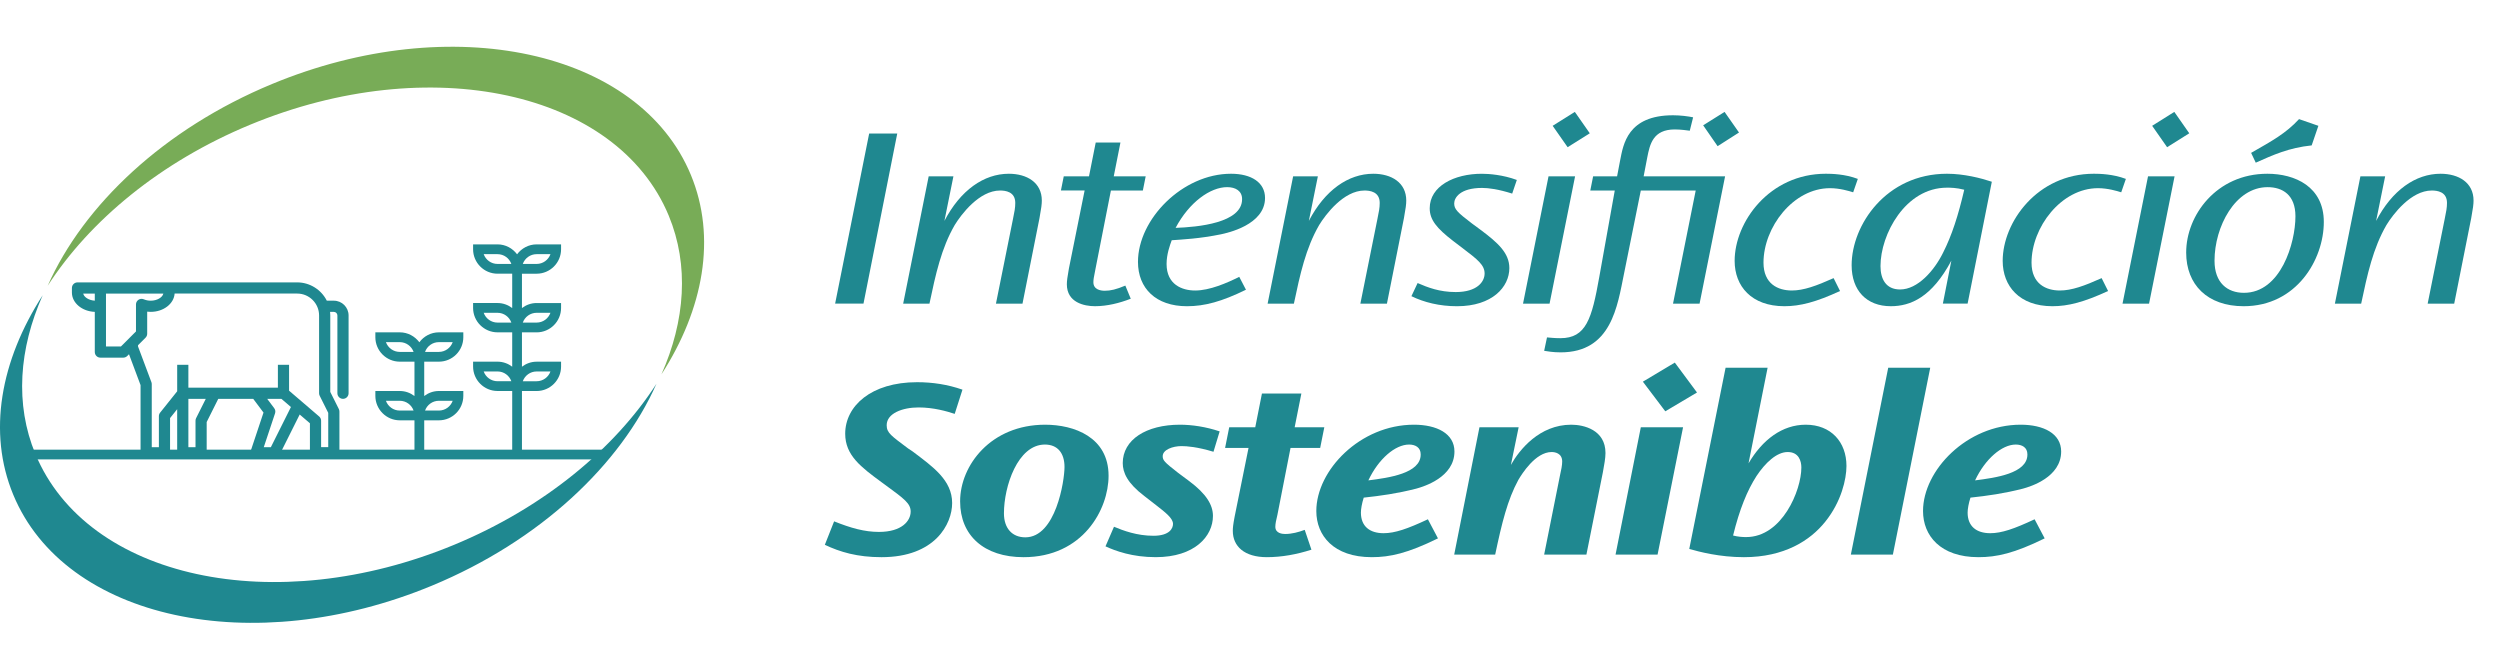 <?xml version="1.0" encoding="utf-8"?>
<!-- Generator: Adobe Illustrator 16.0.0, SVG Export Plug-In . SVG Version: 6.00 Build 0)  -->
<!DOCTYPE svg PUBLIC "-//W3C//DTD SVG 1.1//EN" "http://www.w3.org/Graphics/SVG/1.1/DTD/svg11.dtd">
<svg version="1.1" id="Layer_1" xmlns:x="http://ns.adobe.com/Extensibility/1.0/" xmlns:i="http://ns.adobe.com/AdobeIllustrator/10.0/" xmlns:graph="http://ns.adobe.com/Graphs/1.0/"
	 xmlns="http://www.w3.org/2000/svg" xmlns:xlink="http://www.w3.org/1999/xlink" x="0px" y="0px" width="280px" height="74.996px"
	 viewBox="0 0 280 74.996" enable-background="new 0 0 280 74.996" xml:space="preserve">
<rect x="-809.314" y="29.388" fill="none" width="822.047" height="264.514"/>
<g>
	<polygon fill="#1F8890" points="100.491,14.958 96.71,34.007 93.534,34.007 97.346,14.958 	"/>
	<path fill="#1F8890" d="M106.783,19.749l-1.009,4.992c1.79-3.433,4.416-5.281,7.216-5.281c2.021,0,3.694,0.981,3.694,3.002
		c0,0.405-0.058,0.867-0.26,1.963l-1.905,9.583h-2.973l1.905-9.467c0.174-0.836,0.259-1.27,0.259-1.817
		c0-1.27-1.125-1.386-1.702-1.386c-2.34,0-4.359,2.685-5.081,3.867c-1.501,2.599-2.136,5.515-2.828,8.804h-2.944l2.857-14.258
		H106.783z"/>
	<path fill="#1F8890" d="M125.489,15.968l-0.749,3.781h3.577L128,21.336h-3.578l-1.732,8.804c-0.202,0.952-0.23,1.241-0.23,1.472
		c0,0.837,0.837,0.952,1.271,0.952c0.664,0,1.271-0.145,2.308-0.577l0.606,1.471c-1.27,0.492-2.654,0.837-4.011,0.837
		c-1.185,0-3.146-0.405-3.146-2.453c0-0.375,0.058-0.808,0.229-1.762l1.762-8.745h-2.655l0.318-1.587h2.827l0.752-3.781H125.489z"/>
	<path fill="#1F8890" d="M139.547,32.45c-2.714,1.327-4.619,1.847-6.61,1.847c-3.464,0-5.484-1.991-5.484-4.965
		c0-4.792,4.993-9.872,10.421-9.872c2.28,0,3.81,0.981,3.81,2.713c0,3.03-4.272,3.926-4.936,4.07
		c-2.396,0.491-4.329,0.578-5.514,0.664c-0.201,0.548-0.577,1.559-0.577,2.656c0,2.31,1.732,2.974,3.204,2.974
		c1.616,0,3.55-0.837,4.936-1.53L139.547,32.45z M139.113,22.289c0-0.896-0.722-1.329-1.674-1.329c-1.876,0-4.243,1.676-5.772,4.562
		c2.481-0.086,7.446-0.548,7.446-3.205V22.289z"/>
	<path fill="#1F8890" d="M147.601,19.749l-1.01,4.992c1.79-3.433,4.416-5.281,7.216-5.281c2.021,0,3.694,0.981,3.694,3.002
		c0,0.405-0.058,0.867-0.259,1.963l-1.906,9.583h-2.974l1.906-9.467c0.174-0.836,0.26-1.27,0.26-1.817
		c0-1.27-1.126-1.386-1.703-1.386c-2.339,0-4.357,2.685-5.08,3.867c-1.501,2.599-2.137,5.515-2.829,8.804h-2.942l2.857-14.258
		H147.601z"/>
	<path fill="#1F8890" d="M169.365,21.683c-1.558-0.491-2.626-0.635-3.377-0.635c-2.453,0-3.117,1.097-3.117,1.732
		c0,0.635,0.317,0.981,1.991,2.251l0.982,0.723c1.934,1.443,3.203,2.598,3.203,4.272c0,2.107-1.904,4.271-5.859,4.271
		c-1.963,0-3.693-0.434-5.109-1.125l0.693-1.471c1.125,0.489,2.453,1.009,4.271,1.009c2.396,0,3.233-1.154,3.233-2.079
		c0-0.951-0.778-1.558-2.452-2.829l-1.098-0.836c-1.791-1.386-2.598-2.337-2.598-3.637c0-2.482,2.741-3.868,5.831-3.868
		c0.807,0,2.365,0.116,3.926,0.693L169.365,21.683z"/>
	<path fill="#1F8890" d="M176.409,19.749l-2.858,14.258h-2.972l2.856-14.258H176.409z M178.055,14.929l-2.481,1.558l-1.676-2.396
		l2.483-1.559L178.055,14.929z"/>
	<path fill="#1F8890" d="M181.895,30.631c-0.75,3.665-1.413,8.833-7.101,8.833c-0.894,0-1.443-0.116-1.848-0.173l0.318-1.502
		c0.346,0.028,0.837,0.087,1.5,0.087c2.888,0,3.521-2.166,4.358-6.871l1.732-9.669h-2.742l0.317-1.587h2.684l0.347-1.818
		c0.347-1.733,0.809-5.021,5.918-5.021c0.838,0,1.702,0.115,2.251,0.23l-0.375,1.5c-0.26-0.027-0.952-0.144-1.675-0.144
		c-2.453,0-2.799,1.675-3.088,3.146l-0.404,2.107h9.122l-2.858,14.258h-2.973l2.541-12.671h-6.149L181.895,30.631z M194.768,14.842
		l-2.396,1.53l-1.617-2.337l2.396-1.502L194.768,14.842z"/>
	<path fill="#1F8890" d="M207.556,21.538c-0.462-0.145-1.501-0.462-2.597-0.462c-4.128,0-7.448,4.388-7.448,8.342
		c0,2.397,1.646,3.118,3.176,3.118c1.326,0,2.741-0.52,4.677-1.386l0.72,1.443c-2.683,1.241-4.475,1.703-6.233,1.703
		c-3.696,0-5.571-2.25-5.571-5.08c0-4.33,3.868-9.757,10.218-9.757c0.635,0,2.137,0.03,3.579,0.578L207.556,21.538z"/>
	<path fill="#1F8890" d="M220.372,34.007h-2.771l0.952-4.819c-2.193,4.127-4.589,5.108-6.783,5.108c-2.713,0-4.387-1.76-4.387-4.589
		c0-4.502,3.867-10.247,10.68-10.247c1.905,0,3.81,0.491,5.021,0.895L220.372,34.007z M210.617,29.823
		c0,1.385,0.577,2.598,2.192,2.598c1.963,0,3.81-2.079,4.82-4.128c0.982-1.934,1.703-4.186,2.367-7.043
		c-0.896-0.231-1.56-0.231-1.934-0.231c-4.677,0-7.446,5.253-7.446,8.775V29.823z"/>
	<path fill="#1F8890" d="M237.577,21.538c-0.462-0.145-1.501-0.462-2.6-0.462c-4.126,0-7.445,4.388-7.445,8.342
		c0,2.397,1.645,3.118,3.175,3.118c1.328,0,2.741-0.52,4.676-1.386l0.722,1.443c-2.685,1.241-4.474,1.703-6.234,1.703
		c-3.695,0-5.57-2.25-5.57-5.08c0-4.33,3.867-9.757,10.217-9.757c0.635,0,2.137,0.03,3.58,0.578L237.577,21.538z"/>
	<path fill="#1F8890" d="M243.552,19.749l-2.857,14.258h-2.972l2.856-14.258H243.552z M245.197,14.929l-2.481,1.558l-1.674-2.396
		l2.481-1.559L245.197,14.929z"/>
	<path fill="#1F8890" d="M244.853,28.264c0-4.128,3.377-8.804,9.093-8.804c3.088,0,6.321,1.443,6.321,5.397
		c0,4.215-3.061,9.439-8.979,9.439c-4.069,0-6.436-2.425-6.436-6.003V28.264z M248.027,29.217c0,2.454,1.443,3.579,3.291,3.579
		c4.126,0,5.771-5.571,5.771-8.573c0-2.396-1.443-3.262-3.116-3.262c-3.639,0-5.946,4.445-5.946,8.226V29.217z M259.659,14.091
		l-0.751,2.194c-2.54,0.261-4.329,1.069-6.263,1.935l-0.52-1.098c2.367-1.356,3.867-2.164,5.368-3.781L259.659,14.091z"/>
	<path fill="#1F8890" d="M267.136,19.749l-1.011,4.992c1.79-3.433,4.417-5.281,7.217-5.281c2.021,0,3.695,0.981,3.695,3.002
		c0,0.405-0.058,0.867-0.26,1.963l-1.906,9.583h-2.973l1.905-9.467c0.172-0.836,0.26-1.27,0.26-1.817
		c0-1.27-1.125-1.386-1.703-1.386c-2.339,0-4.358,2.685-5.08,3.867c-1.501,2.599-2.136,5.515-2.829,8.804h-2.943l2.857-14.258
		H267.136z"/>
	<path fill="#1F8890" d="M106.927,46.355c-0.866-0.288-2.365-0.722-4.039-0.722c-1.818,0-3.58,0.664-3.58,1.992
		c0,0.866,0.52,1.183,2.395,2.598l0.521,0.346c2.252,1.704,4.416,3.204,4.416,5.774c0,2.337-1.904,6.061-7.909,6.061
		c-2.712,0-4.646-0.577-6.349-1.385l1.038-2.628c1.876,0.751,3.406,1.184,5.023,1.184c2.567,0,3.551-1.24,3.551-2.279
		c0-0.896-0.694-1.414-2.83-2.973l-0.434-0.318c-2.279-1.675-4.068-3.001-4.068-5.427c0-3.088,2.886-5.772,8.052-5.772
		c1.732,0,3.436,0.259,5.081,0.836L106.927,46.355z"/>
	<path fill="#1F8890" d="M107.534,56.14c0-4.012,3.435-8.573,9.526-8.573c3.232,0,7.1,1.386,7.1,5.716
		c0,3.78-2.886,9.121-9.524,9.121c-4.445,0-7.102-2.452-7.102-6.235V56.14z M112.442,57.497c0,1.674,0.923,2.684,2.396,2.684
		c3.406,0,4.387-6.321,4.387-7.88c0-1.559-0.779-2.512-2.194-2.512c-3.059,0-4.588,4.706-4.588,7.679V57.497z"/>
	<path fill="#1F8890" d="M135.91,50.598c-1.818-0.548-2.974-0.635-3.58-0.635c-0.98,0-2.106,0.404-2.106,1.126
		c0,0.46,0.172,0.664,1.731,1.874l1.242,0.925c1.933,1.442,2.653,2.683,2.653,3.896c0,2.28-2.048,4.618-6.406,4.618
		c-2.626,0-4.504-0.692-5.629-1.211l0.952-2.195c1.04,0.432,2.569,1.01,4.416,1.01c1.849,0,2.194-0.866,2.194-1.329
		c0-0.634-0.866-1.297-1.905-2.106l-1.298-1.009c-1.905-1.443-2.427-2.627-2.427-3.695c0-2.626,2.628-4.3,6.408-4.3
		c1.329,0,2.916,0.231,4.446,0.75L135.91,50.598z"/>
	<path fill="#1F8890" d="M145.753,44.075l-0.751,3.781h3.321l-0.463,2.31h-3.32l-1.471,7.503c-0.145,0.578-0.232,1.01-0.232,1.329
		c0,0.749,0.809,0.808,1.098,0.808c0.75,0,1.501-0.204,2.193-0.462l0.751,2.221c-1.617,0.521-3.319,0.838-4.993,0.838
		c-2.512,0-3.812-1.212-3.812-2.945c0-0.315,0.03-0.691,0.203-1.586l1.559-7.706h-2.626l0.462-2.31h2.915l0.75-3.781H145.753z"/>
	<path fill="#1F8890" d="M161.052,60.297c-3.407,1.673-5.37,2.106-7.418,2.106c-4.273,0-6.207-2.425-6.207-5.167
		c0-4.561,4.907-9.67,10.939-9.67c2.541,0,4.532,0.982,4.532,3.002c0,2.887-3.435,3.926-4.271,4.157
		c-2.137,0.548-4.014,0.808-5.89,1.009c-0.202,0.636-0.316,1.271-0.316,1.676c0,1.528,0.98,2.308,2.54,2.308
		c1.27,0,2.683-0.49,4.963-1.559L161.052,60.297z M159.117,50.886c0-0.778-0.606-1.097-1.298-1.097c-1.56,0-3.435,1.616-4.562,4.013
		c2.279-0.289,5.859-0.778,5.859-2.886V50.886z"/>
	<path fill="#1F8890" d="M170.087,47.856l-0.866,4.215c0.953-1.704,3.205-4.504,6.755-4.504c1.413,0,3.838,0.578,3.838,3.175
		c0,0.578-0.145,1.329-0.289,2.137l-1.847,9.235h-4.733l1.79-8.948c0.115-0.489,0.231-1.067,0.231-1.471
		c0-0.954-0.837-1.068-1.184-1.068c-1.818,0-3.348,2.483-3.725,3.117c-1.212,2.222-1.848,4.821-2.597,8.371h-4.59l2.828-14.258
		H170.087z"/>
	<path fill="#1F8890" d="M188.503,47.856l-2.855,14.259h-4.706l2.829-14.259H188.503z M190.063,43.959l-3.551,2.107l-2.511-3.319
		l3.578-2.137L190.063,43.959z"/>
	<path fill="#1F8890" d="M197.972,41.189l-2.137,10.709c1.559-2.656,3.781-4.331,6.409-4.331c2.827,0,4.56,1.935,4.56,4.619
		c0,1.472-0.577,4.013-2.367,6.235c-1.702,2.135-4.617,3.983-9.12,3.983c-2.714,0-5.022-0.606-6.119-0.923l4.068-20.292H197.972z
		 M195.575,60.152c4.014,0,6.177-5.226,6.177-7.792c0-0.723-0.288-1.733-1.529-1.733c-1.24,0-2.511,1.212-3.492,2.684
		c-1.04,1.616-1.905,3.724-2.626,6.667c0.548,0.144,1.067,0.174,1.442,0.174H195.575z"/>
	<polygon fill="#1F8890" points="216.186,41.189 212.002,62.114 207.296,62.114 211.48,41.189 	"/>
	<path fill="#1F8890" d="M229.003,60.297c-3.406,1.673-5.369,2.106-7.418,2.106c-4.272,0-6.206-2.425-6.206-5.167
		c0-4.561,4.907-9.67,10.939-9.67c2.541,0,4.532,0.982,4.532,3.002c0,2.887-3.435,3.926-4.273,4.157
		c-2.135,0.548-4.011,0.808-5.886,1.009c-0.203,0.636-0.317,1.271-0.317,1.676c0,1.528,0.979,2.308,2.539,2.308
		c1.271,0,2.684-0.49,4.964-1.559L229.003,60.297z M227.069,50.886c0-0.778-0.606-1.097-1.3-1.097c-1.558,0-3.435,1.616-4.56,4.013
		c2.279-0.289,5.859-0.778,5.859-2.886V50.886z"/>
	<path fill="#1F8890" d="M50.867,61.017C30.749,69.358,9.749,64.803,3.962,50.844c-2.307-5.564-1.841-11.783,0.82-17.778
		c-4.724,7.321-6.196,15.352-3.295,22.348c5.786,13.959,26.787,18.513,46.905,10.173c12.098-5.016,21.116-13.555,25.129-22.601
		C68.822,50.275,60.902,56.857,50.867,61.017"/>
	<path fill="#78AC57" d="M27.993,13.978c20.119-8.34,41.118-3.786,46.906,10.175c2.305,5.564,1.84,11.783-0.82,17.778
		c4.723-7.321,6.194-15.352,3.295-22.347C71.587,5.623,50.587,1.069,30.468,9.409C18.369,14.425,9.353,22.962,5.34,32.008
		C10.039,24.721,17.957,18.139,27.993,13.978"/>
	<path fill="#1F8890" d="M57.911,50.363h0.548v-6.569h1.643c1.51,0,2.738-1.229,2.738-2.738v-0.547h-2.738
		c-0.618,0-1.185,0.214-1.643,0.562v-3.847h1.643c1.51,0,2.738-1.227,2.738-2.736V33.94h-2.738c-0.618,0-1.185,0.213-1.643,0.562
		v-3.847h1.643c1.51,0,2.738-1.227,2.738-2.737V27.37h-2.738c-0.897,0-1.691,0.442-2.19,1.112c-0.498-0.67-1.291-1.112-2.188-1.112
		h-2.738v0.547c0,1.51,1.229,2.737,2.738,2.737h1.643v3.847c-0.46-0.348-1.024-0.562-1.643-0.562h-2.738v0.547
		c0,1.509,1.229,2.736,2.738,2.736h1.643v3.847c-0.46-0.347-1.024-0.562-1.643-0.562h-2.738v0.547c0,1.509,1.229,2.738,2.738,2.738
		h1.643v6.569h-9.854v-3.284h1.642c1.511,0,2.737-1.229,2.737-2.738v-0.547h-2.737c-0.618,0-1.183,0.213-1.642,0.562v-3.847h1.642
		c1.511,0,2.737-1.228,2.737-2.736v-0.549h-2.737c-0.898,0-1.689,0.442-2.189,1.112c-0.499-0.67-1.291-1.112-2.189-1.112h-2.737
		v0.549c0,1.509,1.229,2.736,2.737,2.736h1.643v3.847c-0.459-0.349-1.023-0.562-1.643-0.562h-2.737v0.547
		c0,1.508,1.229,2.738,2.737,2.738h1.643v3.284h-44.1v1.094h65.469v-1.094h-8.779 M60.102,41.604h1.549
		c-0.227,0.637-0.834,1.095-1.549,1.095h-1.549C58.78,42.062,59.389,41.604,60.102,41.604 M60.102,35.033h1.549
		c-0.227,0.639-0.834,1.097-1.549,1.097h-1.549C58.78,35.493,59.389,35.033,60.102,35.033 M60.102,28.466h1.549
		c-0.227,0.636-0.834,1.095-1.549,1.095h-1.549C58.78,28.923,59.389,28.466,60.102,28.466 M55.723,29.561
		c-0.715,0-1.323-0.458-1.549-1.095h1.549c0.713,0,1.321,0.457,1.548,1.095H55.723z M55.723,36.13c-0.715,0-1.323-0.458-1.549-1.097
		h1.549c0.713,0,1.321,0.46,1.548,1.097H55.723z M55.723,42.698c-0.715,0-1.323-0.458-1.549-1.095h1.549
		c0.713,0,1.321,0.458,1.548,1.095H55.723z M49.152,44.887h1.55c-0.227,0.639-0.836,1.096-1.55,1.096h-1.547
		C47.83,45.347,48.439,44.887,49.152,44.887 M49.152,38.319h1.55c-0.227,0.636-0.836,1.095-1.55,1.095h-1.547
		C47.83,38.777,48.439,38.319,49.152,38.319 M44.773,39.414c-0.714,0-1.323-0.458-1.549-1.095h1.549
		c0.714,0,1.322,0.458,1.549,1.095H44.773z M44.773,45.983c-0.714,0-1.323-0.457-1.549-1.096h1.549c0.714,0,1.322,0.459,1.549,1.096
		H44.773z"/>
	<path fill="#1F8890" d="M37.389,33.677h-0.788c-0.623-1.246-1.915-2.049-3.313-2.05H8.681c-0.345,0-0.627,0.282-0.627,0.625v0.514
		c0,1.163,1.14,2.113,2.563,2.163v4.501c0,0.346,0.281,0.627,0.626,0.627h2.564c0.163,0,0.325-0.068,0.443-0.184l0.197-0.199
		l1.295,3.458v7.576c0,0.346,0.282,0.626,0.628,0.626h2.05c0.346,0,0.626-0.281,0.626-0.626v-3.881l0.798-0.998v4.878
		c0,0.346,0.281,0.626,0.626,0.626h2.051c0.346,0,0.627-0.281,0.627-0.626v-3.44l1.298-2.597h3.914l1.153,1.537l-1.435,4.303
		c-0.086,0.259,0.003,0.542,0.225,0.704c0.11,0.08,0.24,0.121,0.373,0.121h0.011h2.038c0.236,0,0.452-0.134,0.561-0.347l2.28-4.563
		l1.146,0.982v3.3c0,0.346,0.28,0.626,0.626,0.626h2.051c0.345,0,0.627-0.281,0.627-0.626v-4.613c0-0.097-0.023-0.194-0.065-0.281
		l-0.959-1.918V35.33c0-0.134-0.009-0.268-0.023-0.4h0.421c0.221,0,0.398,0.18,0.398,0.4v8.715c0,0.345,0.282,0.626,0.628,0.626
		c0.345,0,0.625-0.282,0.625-0.626V35.33C39.04,34.417,38.301,33.677,37.389,33.677 M10.617,32.88v0.795
		c-0.651-0.037-1.21-0.383-1.298-0.795H10.617z M30.806,46.292c0.066-0.194,0.031-0.407-0.094-0.573l-0.785-1.047h1.591l1.067,0.915
		l-2.248,4.497h-0.794L30.806,46.292z M35.746,46.645l-3.37-2.889v-2.901h-1.252v2.564H21.098v-2.564h-1.253v2.969l-1.912,2.393
		c-0.089,0.11-0.138,0.25-0.138,0.391v3.476h-0.799v-7.065c0-0.073-0.013-0.148-0.04-0.218l-1.497-3.996v-0.139l0.841-0.842
		c0.118-0.117,0.185-0.278,0.185-0.443v-2.474c0.131,0.015,0.266,0.022,0.398,0.022c1.429,0,2.599-0.91,2.674-2.049h13.731
		c1.349,0.001,2.448,1.101,2.449,2.45v8.715c0,0.096,0.022,0.193,0.065,0.278l0.96,1.919v3.841h-0.799v-2.961
		C35.965,46.938,35.886,46.765,35.746,46.645 M11.87,32.88h6.425c-0.094,0.437-0.713,0.797-1.412,0.797h-0.011
		c-0.266,0-0.523-0.052-0.766-0.154c-0.079-0.034-0.163-0.051-0.25-0.051c-0.345,0-0.626,0.279-0.626,0.625v3.023l-1.683,1.684
		H11.87V32.88z M23.047,44.671l-1.086,2.168c-0.044,0.086-0.064,0.185-0.064,0.281v2.963h-0.799v-5.412H23.047z"/>
</g>
<rect x="-482.314" y="26.388" fill="none" width="822.047" height="264.514"/>
<rect x="-150.314" y="26.388" fill="none" width="822.047" height="264.514"/>
<rect x="159.686" y="24.388" fill="none" width="822.047" height="264.514"/>
</svg>
